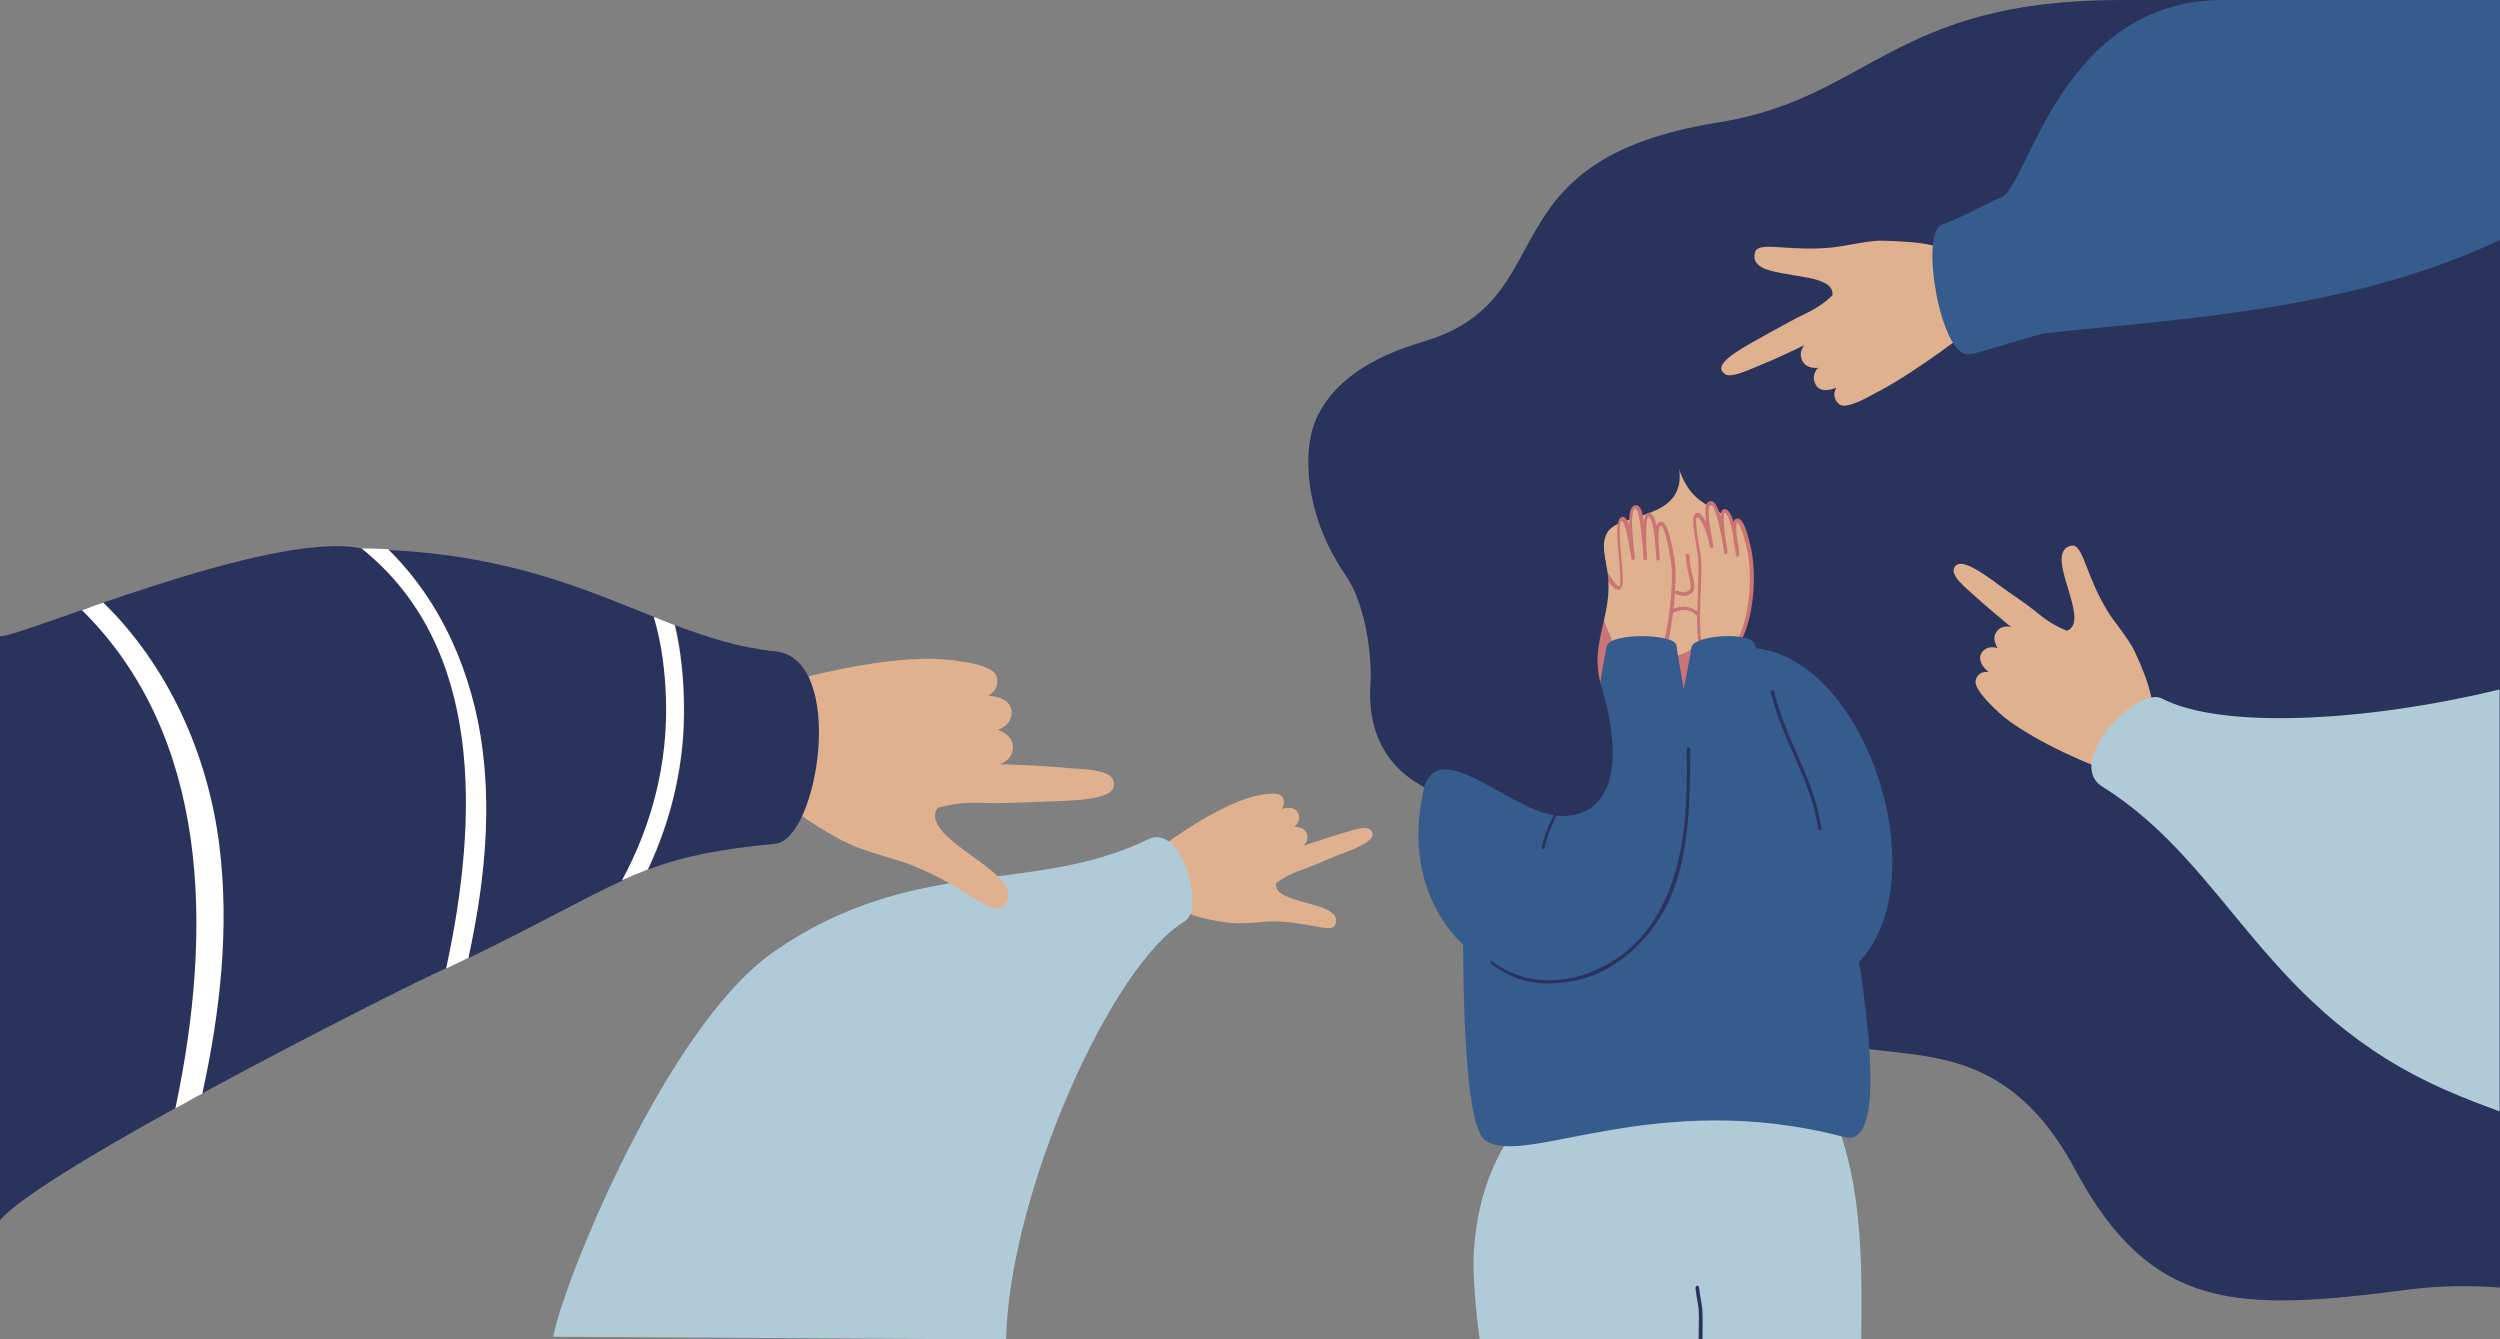 <?xml version="1.0" encoding="utf-8"?>
<!-- Generator: Adobe Illustrator 28.0.0, SVG Export Plug-In . SVG Version: 6.00 Build 0)  -->
<svg version="1.1" id="Capa_1" xmlns="http://www.w3.org/2000/svg" xmlns:xlink="http://www.w3.org/1999/xlink" x="0px" y="0px"
	 viewBox="0 0 631.4 338.3" style="enable-background:new 0 0 631.4 338.3;" xml:space="preserve">
<rect x="0" y="0" width="631.4" height="338.3" fill="#808080" stroke="none"/>
<style type="text/css">
	.st0{fill:#E0B18F;}
	.st1{fill:#B0CBD7;}
	.st2{fill:#2A335C;}
	.st3{fill:#FFFFFF;}
	.st4{fill:#365C8E;}
	.st5{fill:#CA7475;}
</style>
<g>
	<g>
		<path class="st0" d="M346.6,210.4c-0.1-0.4-0.4-0.8-0.7-1c-1.2-0.7-3.8,0.1-6.7,1c-0.6,0.2-1.3,0.4-2,0.6
			c-2.3,0.7-4.6,1.5-6.5,2.1c-0.5,0.2-1.1,0.4-1.5,0.5c0.6-0.5,0.9-1.1,1-1.8c0.1-1-0.3-2-1.2-2.5c-0.4-0.2-1.3-0.5-2.1-0.5
			c1.1-0.9,1.5-2.1,1-3.3c-0.3-0.7-0.8-1.2-1.6-1.4c-0.8-0.2-1.8,0-2.6,0.2c0.2-0.3,0.4-0.7,0.5-1.1c0.2-0.8,0-1.6-0.6-2.2h0
			c-1.4-1.5-8,0.3-9.7,1c-8.9,3.2-19.7,11.1-21.7,12.8c0,0-0.1,0.1-0.1,0.1l2.4,16.4c0,0,0,0.1,0.1,0.1c0,0,0.1,0,0.1,0
			c0,0,3.7-1.3,6.2-0.4c3.2,1.2,7.7,1.8,9.7,2.1l0.3,0c1.8,0.2,4,0,6.4-0.1c1.4-0.1,2.8-0.3,4.1-0.3c0.1,0,0.1,0,0.2,0
			c3.8,0,7.2,0.7,9.8,1.1c1.6,0.3,3,0.6,4,0.6c0.9,0,1.5-0.2,1.8-0.8c0.3-0.8,0.3-1.5,0-2.1c-0.8-1.7-4-2.6-7.3-3.5
			c-4-1.1-8.2-2.2-7.6-5c1.5-1,3.3-2.2,6.4-3.3c1.4-0.4,3.9-1.5,6.5-2.6c1-0.4,2-0.8,2.9-1.2C342.6,214.3,347.2,212.3,346.6,210.4z"
			/>
		<g>
			<path class="st1" d="M299.2,232.7c5.1-3-0.5-25-9.3-20.7c-28.8,14.1-59.1,3.8-94.5,28.4c-27.1,18.9-53,83.2-55.7,97.2l114.4,0.7
				C254.9,301.6,280.6,243.7,299.2,232.7z"/>
		</g>
	</g>
	<g>
		<path class="st0" d="M280.8,196.4c-1.5-1.8-5.8-2.1-10.8-2.4c-1.1-0.1-2.2-0.2-3.4-0.3c-3.9-0.3-8-0.5-11.3-0.6
			c-1,0-2-0.1-2.8-0.1c1.2-0.4,2.2-1.2,2.8-2.2c0.8-1.5,0.7-3.2-0.3-4.5c-0.4-0.6-1.7-1.6-3-2c2.3-0.8,3.5-2.3,3.5-4.4
			c0-1.2-0.6-2.3-1.7-3c-1.2-0.8-2.8-1.1-4.2-1.2c0.6-0.4,1.2-0.8,1.6-1.4c0.7-1.1,0.9-2.4,0.4-3.7c-1.2-3.2-12.5-4.1-15.5-4.2
			c-15.5-0.4-36.8,5.5-40.8,7c-0.1,0-0.1,0.1-0.1,0.2l-6,26.5c0,0.1,0,0.1,0,0.2c0,0.1,0.1,0.1,0.2,0.1c0.1,0,6.5,0.2,9.8,3.1
			c4.2,3.7,10.8,7.3,13.7,8.9l0.5,0.2c2.6,1.4,6.1,2.5,9.8,3.6c2.2,0.7,4.4,1.3,6.5,2.1c6,2.3,10.9,5.2,14.8,7.6
			c3.6,2.2,6.2,3.7,7.8,3.5c0.4,0,0.8-0.2,1.1-0.5c1-1,1.4-2,1.3-3.1c-0.3-3.2-4.6-6.3-9.2-9.6c-5.6-4.1-11.3-8.2-8.7-12.2
			c2.8-0.7,6.3-1.5,11.8-1.2c2.4,0.1,6.8,0,11.5-0.2c1.7-0.1,3.5-0.1,5.2-0.2c7.6-0.2,15.7-0.7,16-3.9
			C281.4,197.6,281.2,197,280.8,196.4z"/>
		<g>
			<g>
				<path class="st2" d="M172.8,177.7c0.3,14.7-3,28.9-9.1,41.9c8.5-3.2,17.4-5.1,32.1-6.5c10.9-1.1,18.1-46.7,0-48.6
					c-9-0.9-17-3.5-25.3-6.6C172.1,164.5,172.7,171.4,172.8,177.7z"/>
			</g>
			<g>
				<path class="st2" d="M0,308.2c10.5-12.6,95.9-55.8,109.5-62.2c1.1-0.5,2.1-1,3.2-1.5c8.1-37.8,17.4-97.8-21.4-106
					C68.3,133.7,5.1,161,0,160.7V308.2z"/>
			</g>
			<g>
				<path class="st2" d="M121.9,189.7c2.2,17.6,0.1,35.1-3.6,52.3c18.8-9.1,29.4-15.3,38.9-19.6c7.6-14,11.6-29.5,11.1-45.7
					c-0.2-6.6-1-14-2.9-20.8c-17.3-6.9-36.5-15.5-67.3-17C111.6,152.1,119.5,170.4,121.9,189.7z"/>
			</g>
			<g>
				<path class="st3" d="M168.2,176.6c0.5,16.1-3.5,31.7-11.1,45.7c2.2-1,4.4-1.9,6.5-2.7c6.1-13,9.4-27.2,9.1-41.9
					c-0.1-6.3-0.7-13.2-2.3-19.8c-1.7-0.7-3.5-1.4-5.3-2.1C167.2,162.7,168,170,168.2,176.6z"/>
			</g>
			<g>
				<path class="st3" d="M112.7,244.6c1.9-0.9,3.8-1.8,5.6-2.7c3.7-17.2,5.8-34.7,3.6-52.3c-2.4-19.3-10.3-37.6-23.9-50.9
					c-2.2-0.1-4.4-0.2-6.7-0.2C122.3,163.3,120.8,206.8,112.7,244.6z"/>
				<g>
					<path class="st3" d="M44.3,279.9c2.3-1.1,4.7-2.7,6.8-3.7c4.5-20.6,6.9-41.6,4.3-62.7c-2.9-23.1-13-45.4-29.3-61.3
						c-2.4,0.7-3.3,1.2-5.4,1.9C52.9,185.9,53.9,234.6,44.3,279.9z"/>
				</g>
			</g>
		</g>
	</g>
	<g>
		<path class="st2" d="M631.4,0h-95.9C478,0,472.2,24.8,434.1,30.9c-60.3,9.6-38.2,44.7-74.7,55.4c-9.7,2.9-21.7,8.1-26.9,19.3
			c-3.5,7.4-3.5,23.9,7.3,39.6c4.8,7,6.4,18.3,6.4,25.6c0,4.4-5,33.3,40.4,33.3c43.7,0,54.2,35.2,58,43
			c16.4,34.3,53.6-0.1,79.5,48.3c19.3,36,41.2,35.9,84.1,30.3c7.6-1,15.5-1.1,23.3-0.5V0z"/>
		<g>
			<g>
				<g>
					<g>
						<g>
							<path class="st1" d="M470.1,338.2h-96.4c0,0-2.1-14.7-1.4-23.3c2.4-27.9,17.3-35.8,21.1-43.4c2.7-5.3,60.6-4.9,65.3,2
								C471.5,293,470.1,322.4,470.1,338.2z"/>
						</g>
					</g>
				</g>
			</g>
			<g>
				<g>
					<path class="st2" d="M429.1,325.1c0.8,6.2,1,3.2,0.9,13.1h-1c0.2-9.9,0-6.6-0.8-12.9c0-0.3,0.2-0.5,0.4-0.6
						C428.8,324.7,429.1,324.9,429.1,325.1z"/>
				</g>
			</g>
		</g>
		<g>
			<g>
				<g>
					<path class="st4" d="M460.8,198.2c0.7,3.4,22,93.5,5.1,89c-48-12.7-81.3,8-90.9,0.7c-6.8-5.2-5.3-62.5-5.4-66.6
						c-0.6-21.8,2.6-61.8,40.7-57.2C424.2,163.1,454.6,168,460.8,198.2z"/>
				</g>
			</g>
			<g>
				<g>
					<g>
						<g>
							<g>
								<g>
									<g>
										<path class="st5" d="M403.5,142l-2.3,27c0,7.3,27.2,9.6,27.5,1.7l-1.9-13.3L403.5,142z"/>
									</g>
								</g>
							</g>
						</g>
					</g>
				</g>
				<g>
					<g>
						<g>
							<g>
								<g>
									<g>
										<g>
											<path class="st0" d="M437.9,144.1c-0.1,1.5-0.1,2.9-0.4,4.4c-0.4,1.9-1,3.8-2,5.5c-2.6,4.6-8.1,12-13.2,11.6
												c-12.1-0.9-19.6-4.4-20.6-20.1c-0.7-11.6,19.8-34.2,22.4-26.9c4,11.2,10.7,8,13.7,15c0.6,1.5,1.2,3.3,0.6,7.2
												C438.2,141.9,438,143,437.9,144.1z"/>
										</g>
									</g>
								</g>
							</g>
						</g>
					</g>
				</g>
				<g>
					<path class="st2" d="M359.4,150.1c8.5-6.8,2.9-14,4.5-21.7c2.2-10.5,8.3-6.7,16.1-14.4c0.7-0.7,1.5-1.5,2.2-2.4
						c21.7-26.4,47.5-2.6,47.5-2.6s-7.3-3-5.6,9.4c1.8,13.2-15,10.9-18.1,16c-1,1.7-1.1,3.6-0.8,5.6l0,0c0.1,0.6,0.2,1.2,0.3,1.8
						C408.6,155.2,355.6,153.1,359.4,150.1z"/>
				</g>
				<g>
					<path class="st5" d="M425.4,150.5c0.5,0,1-0.2,1.4-0.4c0.7-0.4,1.1-1,1.1-1.7c0.1-1-0.2-2.1-0.5-3.3c-0.3-1.4-0.7-3-0.7-4.8
						c0-0.2-0.2-0.4-0.4-0.5c-0.3,0-0.4,0.2-0.5,0.4c0,1.9,0.4,3.5,0.7,5c0.3,1.2,0.5,2.2,0.5,3.1c0,0.4-0.3,0.8-0.7,1
						c-0.7,0.4-1.7,0.4-2.6-0.1c-0.2-0.1-0.5,0-0.6,0.2c-0.1,0.2,0,0.5,0.2,0.6C424.1,150.4,424.8,150.5,425.4,150.5z"/>
				</g>
				<g>
					<path class="st2" d="M433.5,142.1c1.9,0,3.6-0.7,3.7-0.8c0.2-0.1,0.3-0.4,0.2-0.6c-0.1-0.2-0.4-0.3-0.6-0.2
						c0,0-4.3,1.8-6.3-0.4c-0.2-0.2-0.4-0.2-0.6,0c-0.2,0.2-0.2,0.4,0,0.6C430.8,141.7,432.2,142.1,433.5,142.1z"/>
				</g>
				<g>
					<path class="st5" d="M421.2,155.5c0.1,0,0.2,0,0.2-0.1c4.5-2.9,6.9-0.2,6.9-0.1c0.2,0.2,0.4,0.2,0.6,0c0.2-0.2,0.2-0.4,0-0.6
						c0,0-2.9-3.3-8,0c-0.2,0.1-0.3,0.4-0.1,0.6C420.9,155.4,421.1,155.5,421.2,155.5z"/>
				</g>
			</g>
			<g>
				<g>
					<g>
						<path class="st0" d="M429.3,141c-0.2-2.8-2.3-11-0.6-11.1c1.5-0.1,3.4,5.8,3.6,7.9c-0.3-2.1-2.5-11.2-0.1-10.8
							c1.8,0.4,3.4,10.9,3.5,12.3c0-0.7-1.9-10.8-0.1-10.3c2.1,0.6,3,9.7,3.2,11.1c-0.1-0.9-1.9-9.5,0.3-8.8c1.4,0.4,2.9,7.6,3.1,9
							c1.4,11.1-1.6,20.4-3.9,22.9l-8.5-0.3C428.3,159.3,429.7,146.8,429.3,141z"/>
						<path class="st5" d="M438.2,163.8l-8.5-0.3c-0.2,0-0.3-0.1-0.4-0.3c-0.9-2.4-0.7-7.9-0.5-13.2c0.1-3.5,0.2-6.7,0.1-9
							c-0.1-0.8-0.3-2-0.5-3.3c-0.7-4-1.1-6.9-0.4-7.8c0.2-0.2,0.4-0.4,0.7-0.4c0.8,0,1.5,1,2.2,2.3c-0.3-2.3-0.3-4.2,0.4-4.9
							c0.3-0.3,0.6-0.4,1.1-0.3c0.8,0.2,1.5,1.7,2.1,3.7c0.1-0.8,0.2-1.2,0.5-1.5c0.2-0.2,0.5-0.3,0.8-0.2c0.6,0.2,1.3,0.7,2,3.2
							c0.1-0.3,0.2-0.5,0.4-0.6c0.3-0.2,0.6-0.3,1-0.2c1.9,0.6,3.4,9.3,3.4,9.4c1.4,11.2-1.6,20.5-4.1,23.3
							C438.5,163.8,438.3,163.8,438.2,163.8C438.2,163.8,438.2,163.8,438.2,163.8z M438.8,131.8c-0.3,0.3-0.4,1.4-0.2,3.3
							c0.2,1.3,0.5,2.9,0.7,4.7l0,0.1c0,0.1,0,0.2,0,0.2c0,0.2-0.2,0.4-0.4,0.5c-0.3,0-0.5-0.2-0.5-0.4l0-0.2c0-0.2-0.1-0.5-0.1-0.8
							c-0.3-1.5-0.5-2.8-0.6-4c-0.9-4.9-1.8-5.6-2.1-5.7c-0.2,0.2-0.6,1.2,0.3,7.2c0.2,1.1,0.3,2,0.4,2.4c0,0.1,0,0.2,0,0.3
							c0,0.2-0.2,0.5-0.4,0.5c-0.3,0-0.5-0.1-0.5-0.4c0-0.1,0-0.1,0-0.2c0-0.2-0.1-0.4-0.1-0.7c-0.1-0.7-0.2-1.3-0.3-1.9
							c-0.7-4-1.9-8.9-2.8-9.1c-0.1,0-0.2,0-0.3,0.1c-0.9,0.9,0.1,6.1,0.5,8.3c0.1,0.8,0.3,1.5,0.3,1.9c0,0.2-0.1,0.5-0.4,0.5
							c-0.2,0-0.5-0.1-0.5-0.4c-0.3-2.7-2.2-7.4-3.2-7.4c0,0,0,0,0,0c-0.6,0.7,0.1,4.6,0.5,7.1c0.2,1.3,0.5,2.6,0.5,3.4l0,0
							c0.2,2.3,0.1,5.6-0.1,9.1c-0.2,5-0.3,10.2,0.4,12.6l8,0.3c2-2.5,5.1-11.3,3.7-22.4c-0.3-2.2-1.9-8.4-2.8-8.7
							C438.9,131.8,438.9,131.8,438.8,131.8C438.8,131.8,438.8,131.8,438.8,131.8z"/>
					</g>
				</g>
				<g>
					<g>
						<path class="st0" d="M404.7,156.5c-1.1-3.2-0.8-7-1.6-8.8c-1.7-3.9-2.5-5.8-1.9-6.5c2.2-2.7,5.5,7.8,7.9,7.3
							c0.9-0.7,0.3-4.3,0.2-6.2c-0.2-2.8-1.3-11.1,0.4-11.2c1.4-0.1,2.6,7.9,2.9,9.9c-0.3-2.1-1.8-13.3,0.6-12.9
							c1.7,0.3,2.3,11.7,2.4,13.1c-0.1-0.7-0.9-11.5,0.8-11.1c2,0.5,2.2,9.7,2.4,11.1c-0.1-0.9-1.2-9.5,0.9-8.8
							c1.3,0.4,2.7,8.5,2.8,9.9c0.8,6.2-1.2,21.2-2.9,22.8l-10,2.8c0,0-1.9-3.8-2.6-5.7C406.2,159.9,405.1,157.7,404.7,156.5z"/>
						<path class="st5" d="M409.3,168.1c-0.1-0.2-2-3.8-2.6-5.7c-0.5-1.3-1.1-2.7-1.5-3.8c-0.4-0.8-0.7-1.5-0.8-2l0,0
							c-0.6-1.8-0.8-3.7-1-5.4c-0.1-1.4-0.3-2.6-0.6-3.3c-1.8-4.3-2.6-6.1-1.9-7c0.4-0.5,0.9-0.6,1.2-0.6c1.3,0.1,2.4,1.9,3.8,4.1
							c1,1.5,2.3,3.6,3.1,3.7c0.4-0.6,0.2-3,0.1-4.4c0-0.5-0.1-1-0.1-1.4c0-0.6-0.1-1.3-0.2-2.2c-0.4-4.4-0.6-8.1,0.3-9.2
							c0.2-0.2,0.4-0.3,0.7-0.4c0.6,0,1.2,0.7,1.7,2.3c-0.1-2.7,0.2-4.3,0.9-4.9c0.3-0.3,0.6-0.3,1-0.3c0.8,0.1,1.4,1.4,1.8,4.2
							c0.1-1,0.4-1.8,0.7-2.1c0.2-0.2,0.5-0.2,0.7-0.2c0.8,0.2,1.4,1.4,1.8,3.3c0.1-0.4,0.3-0.6,0.5-0.8c0.3-0.2,0.6-0.3,1-0.2
							c1.8,0.6,3.1,10.2,3.1,10.3c0.8,6.2-1.2,21.4-3,23.2c-0.1,0.1-0.1,0.1-0.2,0.1l-10,2.8c0,0-0.1,0-0.1,0
							C409.5,168.4,409.4,168.3,409.3,168.1z M422.1,142.3c-0.4-3-1.7-9.2-2.5-9.5c-0.1,0-0.1,0-0.2,0c-0.3,0.2-0.6,1.1-0.5,4.2
							c0.1,0.9,0.2,1.9,0.2,2.9c0,0.3,0,0.6,0.1,0.8c0,0.2,0,0.3,0,0.4c0,0.2-0.2,0.4-0.4,0.5c-0.3,0-0.5-0.2-0.5-0.4
							c0-0.1,0-0.2,0-0.4c0-0.1,0-0.1,0-0.2c-0.1-1.4-0.2-2.6-0.3-3.6c-0.4-4.2-1-6.4-1.7-6.6c-0.5,0.4-0.8,4.2-0.3,10.6
							c0,0.2-0.2,0.5-0.4,0.5c-0.3,0-0.5-0.1-0.5-0.4c0-0.2-0.1-0.7-0.1-1.4c-0.7-9.5-1.5-11.2-2-11.3c-0.1,0-0.1,0-0.2,0.1
							c-0.5,0.4-1.1,2.6,0.1,12l0,0.4c0,0.2-0.1,0.5-0.4,0.5c-0.3,0-0.5-0.1-0.5-0.4c-0.8-5.7-1.8-9.4-2.5-9.5
							c-0.8,0.9-0.3,5.8-0.1,8.5c0.1,0.9,0.1,1.7,0.2,2.2c0,0.4,0.1,0.9,0.1,1.4c0.2,2.7,0.3,4.6-0.5,5.2c-0.1,0-0.1,0.1-0.2,0.1
							c-1.4,0.3-2.6-1.7-4.1-4.1c-1-1.6-2.3-3.6-3.1-3.7c-0.1,0-0.3,0-0.5,0.3c-0.4,0.5,0.7,2.9,2,6.1c0.4,0.9,0.5,2.1,0.6,3.6
							c0.2,1.7,0.4,3.6,1,5.2l0,0c0.2,0.5,0.5,1.2,0.8,2c0.5,1.1,1.1,2.4,1.5,3.8c0.5,1.5,1.9,4.3,2.4,5.3l9.5-2.6
							C420.9,162.9,422.8,148.5,422.1,142.3z"/>
					</g>
				</g>
			</g>
			<g>
				<g>
					<g>
						<g>
							<path class="st4" d="M423.4,163c0.8,7.5,11.7,50-6.3,71.6c-2.8,3.3-14,12.9-19.6,13.8c-25.6,3.7-60.6-28.6-22.3-81.1
								c0,0,13.6,28.3,21.8,25.9c7.5-2.2,3.2-1.7,8.8-30C406.6,159.7,423.1,160,423.4,163z"/>
						</g>
					</g>
				</g>
				<g>
					<g>
						<g>
							<path class="st4" d="M427.2,163.5c-1,9.1-21.3,82.6,17.4,86.9c53.3,5.9,34.9-82.5-1.1-86.7c-0.1,1.9,3.2,8.3-4,10.5
								c0.5,0.5,11.2,13.1,7.9-0.7c-0.7-2.9-2.4-5.4-4.2-10.8C442.1,159.4,427.6,160.4,427.2,163.5z"/>
						</g>
					</g>
				</g>
			</g>
			<g>
				<g>
					<g>
						<g>
							<g>
								<path class="st2" d="M448,174.4c2.9,12.2,10.3,22.4,12,34.8c0.1,0.5-0.7,0.7-0.8,0.2c-1.7-12.4-9.2-22.5-12-34.7
									C447.1,174.2,448,174.4,448,174.4z"/>
							</g>
						</g>
					</g>
				</g>
				<g>
					<g>
						<g>
							<g>
								<path class="st2" d="M405.9,179.5c-1.9,6.5-5,12.6-8.3,18.5c-2.8,5.1-6.3,10.3-7.5,16.1c-0.1,0.5-0.8,0.3-0.7-0.2
									c1-5.1,3.9-9.6,6.4-14c3.7-6.6,7.3-13.2,9.5-20.6C405.3,178.8,406.1,179,405.9,179.5L405.9,179.5z"/>
							</g>
						</g>
					</g>
				</g>
				<g>
					<g>
						<g>
							<g>
								<path class="st2" d="M426.9,189.4c-0.1,12.7-0.1,25.4-4.8,36.8c-4.4,10.6-14.3,20.2-26.1,21.8c-7.2,1-13,0.2-19.3-4.5
									c-0.4-0.3-0.2-1.1,0.2-0.7c12.6,9.8,32.1,3.7,41-10.7c7.8-12.6,8.3-27.6,8.1-42.6C425.9,188.6,426.9,188.3,426.9,189.4z"/>
							</g>
						</g>
					</g>
				</g>
			</g>
			<g>
				<path class="st2" d="M359.4,150.1c8.5-6.8,2.9-14,4.5-21.7c2.2-10.5,8.3-6.7,16.1-14.4c0.7-0.7,1.5-1.5,2.2-2.4
					c21.7-26.4,22.7,26.5,23,28.5l0,0c0.1,0.6,0.2,1.2,0.3,1.8c3.1,13.2-4.7,19.4-1,31.7c5.9,19.5,2.5,32.1-9.5,32.5
					c-12.1,0.4-30.3-20-35.1-8C360,198.2,355.6,153.1,359.4,150.1z"/>
			</g>
		</g>
	</g>
	<g>
		<path class="st0" d="M444.3,85.5c1.1-0.6,2.3-1.3,3.4-1.9c3.1-1.7,6-3.3,7.7-4.1c3.7-1.7,5.8-3.4,7.4-4.9c0.4-3.5-4.8-4.3-9.9-5.1
			c-4.2-0.7-8.2-1.3-9.4-3.3c-0.5-0.7-0.5-1.6-0.2-2.6c0.5-1.5,3.1-1.4,7-1.1c3.4,0.2,7.6,0.5,12.5,0c1.6-0.2,3.4-0.5,5-0.8
			c2.9-0.5,5.6-1,7.8-0.9l0.4,0c2.4,0.1,8.2,0.2,12.2,1.2c3.2,0.8,7.5-1.3,7.6-1.3c0.1,0,0.1,0,0.2,0c0.1,0,0.1,0.1,0.1,0.2
			l4.2,19.7c0,0.1,0,0.1-0.1,0.2c-2.4,2.7-16,12.8-25.4,17.9c-0.3,0.1-0.6,0.3-1,0.5c-3.8,2.1-7.9,4.2-9.4,2.8
			c-0.8-0.7-1.2-1.7-1.1-2.7c0.1-0.5,0.2-1,0.5-1.4c-0.9,0.4-2.1,0.7-3.1,0.6c-1-0.1-1.8-0.6-2.2-1.5c-0.7-1.4-0.5-2.9,0.7-4.1
			c-1,0.1-2.1-0.1-2.6-0.4c-1.1-0.5-1.8-1.7-1.8-3c0-0.9,0.4-1.7,0.9-2.3c-0.5,0.2-1.1,0.5-1.7,0.8c-2.2,1-5,2.4-7.7,3.5
			c-0.8,0.3-1.6,0.7-2.4,1c-3.3,1.4-6.1,2.6-7.8,2.2c-0.1,0-0.2,0-0.2-0.1c-0.5-0.2-0.8-0.6-1.1-1.1C434,91.4,439,88.4,444.3,85.5z"
			/>
		<g>
			<g>
				<g>
					<path class="st2" d="M494.6,61.2c3.3-1.2,7.1-2.3,9.6-4.9c0.6-0.6-0.5-1.4-1-0.8c-2.3,2.4-6,3.4-9.1,4.5
						C493.3,60.3,493.8,61.4,494.6,61.2L494.6,61.2z"/>
				</g>
			</g>
			<g>
				<g>
					<path class="st2" d="M493.7,66.4c3.8-2.3,8.7-2.2,12.9-3.4c0.8-0.2,0.6-1.5-0.2-1.3c-4.3,1.2-9.3,1.2-13.2,3.5
						C492.5,65.6,493,66.8,493.7,66.4L493.7,66.4z"/>
				</g>
			</g>
			<g>
				<g>
					<path class="st2" d="M496,77.5c4.1-1.5,8.4-2.4,12.6-3.8c0.8-0.3,0.2-1.4-0.5-1.2c-4.2,1.4-8.4,2.3-12.6,3.8
						C494.7,76.6,495.3,77.8,496,77.5L496,77.5z"/>
				</g>
			</g>
			<g>
				<g>
					<path class="st2" d="M499,86.6c2.9-0.2,5.1,0.2,7.9-0.7c1.8-0.6,4-1.2,5.5-2.5c0.6-0.6-0.2-1.6-0.8-1c-1.4,1.3-3.9,1.9-5.7,2.5
						c-2.4,0.7-4.7,0.2-7.1,0.4C497.9,85.4,498.2,86.7,499,86.6L499,86.6z"/>
				</g>
			</g>
			<g>
				<g>
					<path class="st2" d="M494.8,71.5c4.4-1.2,9-2.1,13.2-3.9c0.8-0.3,0.2-1.5-0.5-1.2c-4.1,1.8-8.6,2.6-12.9,3.8
						C493.8,70.4,494,71.7,494.8,71.5L494.8,71.5z"/>
				</g>
			</g>
			<g>
				<g>
					<path class="st2" d="M497.2,82.4c1.8-0.9,4-1.3,6-1.8c2.2-0.6,4.5-1.2,6.8-1.6c0.8-0.2,0.6-1.4-0.2-1.3
						c-2.4,0.5-4.9,1.1-7.3,1.8c-1.9,0.5-4,0.9-5.8,1.8C496,81.6,496.5,82.8,497.2,82.4L497.2,82.4z"/>
				</g>
			</g>
		</g>
		<path class="st4" d="M631.4,0h-69.9c-41,0-49.2,46.8-56,49.8c-4.1,1.8-11.1,5.6-15,6.9c-5.8,2-0.4,33.3,6.6,32.8
			c2.8-0.2,17-5.1,19.9-5.4c32.4-3.5,76.4-5.5,114.4-23.5V0z"/>
	</g>
	<g>
		<path class="st0" d="M493.9,142.9c-0.4,0.4-0.5,0.8-0.5,1.3c0.1,1.7,2.4,3.7,5.1,6.1c0.6,0.5,1.2,1.1,1.8,1.6
			c2.1,1.9,4.4,3.7,6.2,5.3c0.5,0.4,1,0.8,1.5,1.2c-0.8-0.3-1.7-0.2-2.5,0.1c-1.1,0.5-1.8,1.6-1.8,2.8c0,0.5,0.3,1.6,0.8,2.4
			c-1.6-0.5-3-0.2-3.9,1c-0.5,0.7-0.7,1.6-0.3,2.5c0.3,1,1.1,1.8,1.9,2.5c-0.5,0-1,0-1.4,0.1c-0.9,0.3-1.6,1-1.8,2l0,0
			c-0.7,2.4,5.4,7.8,7,9.2c8.7,6.9,23.5,12.8,26.5,13.7c0.1,0,0.1,0,0.2,0l14.9-12.6c0,0,0.1-0.1,0.1-0.1c0-0.1,0-0.1-0.1-0.1
			c0,0-3.7-2.9-4.3-6c-0.8-3.9-3-8.9-4-11l-0.2-0.4c-0.9-2-2.5-4.1-4.1-6.3c-1-1.3-2-2.7-2.8-4c0-0.1-0.1-0.1-0.1-0.2
			c-2.4-3.9-3.8-7.6-5-10.6c-0.7-1.8-1.3-3.4-1.9-4.3c-0.6-0.9-1.1-1.4-1.9-1.3c-1,0.1-1.7,0.6-2.1,1.3c-1.2,1.9-0.1,5.6,1.1,9.5
			c1.4,4.7,2.9,9.6-0.3,10.7c-1.9-0.8-4.3-1.9-7.3-4.4c-1.3-1.1-3.9-3-6.7-4.9c-1-0.7-2.1-1.5-3.1-2.2
			C500.4,144.4,495.5,141.1,493.9,142.9z"/>
		<path class="st1" d="M631.4,174.1c-34.1,8.3-70.6,10.1-85.4,2.3c-6.2-3.2-24.8,16.1-15,22.3c32.2,20.1,40.8,56.9,87.6,77
			c4.6,2,8.9,3.6,12.7,5V174.1z"/>
	</g>
</g>
</svg>
